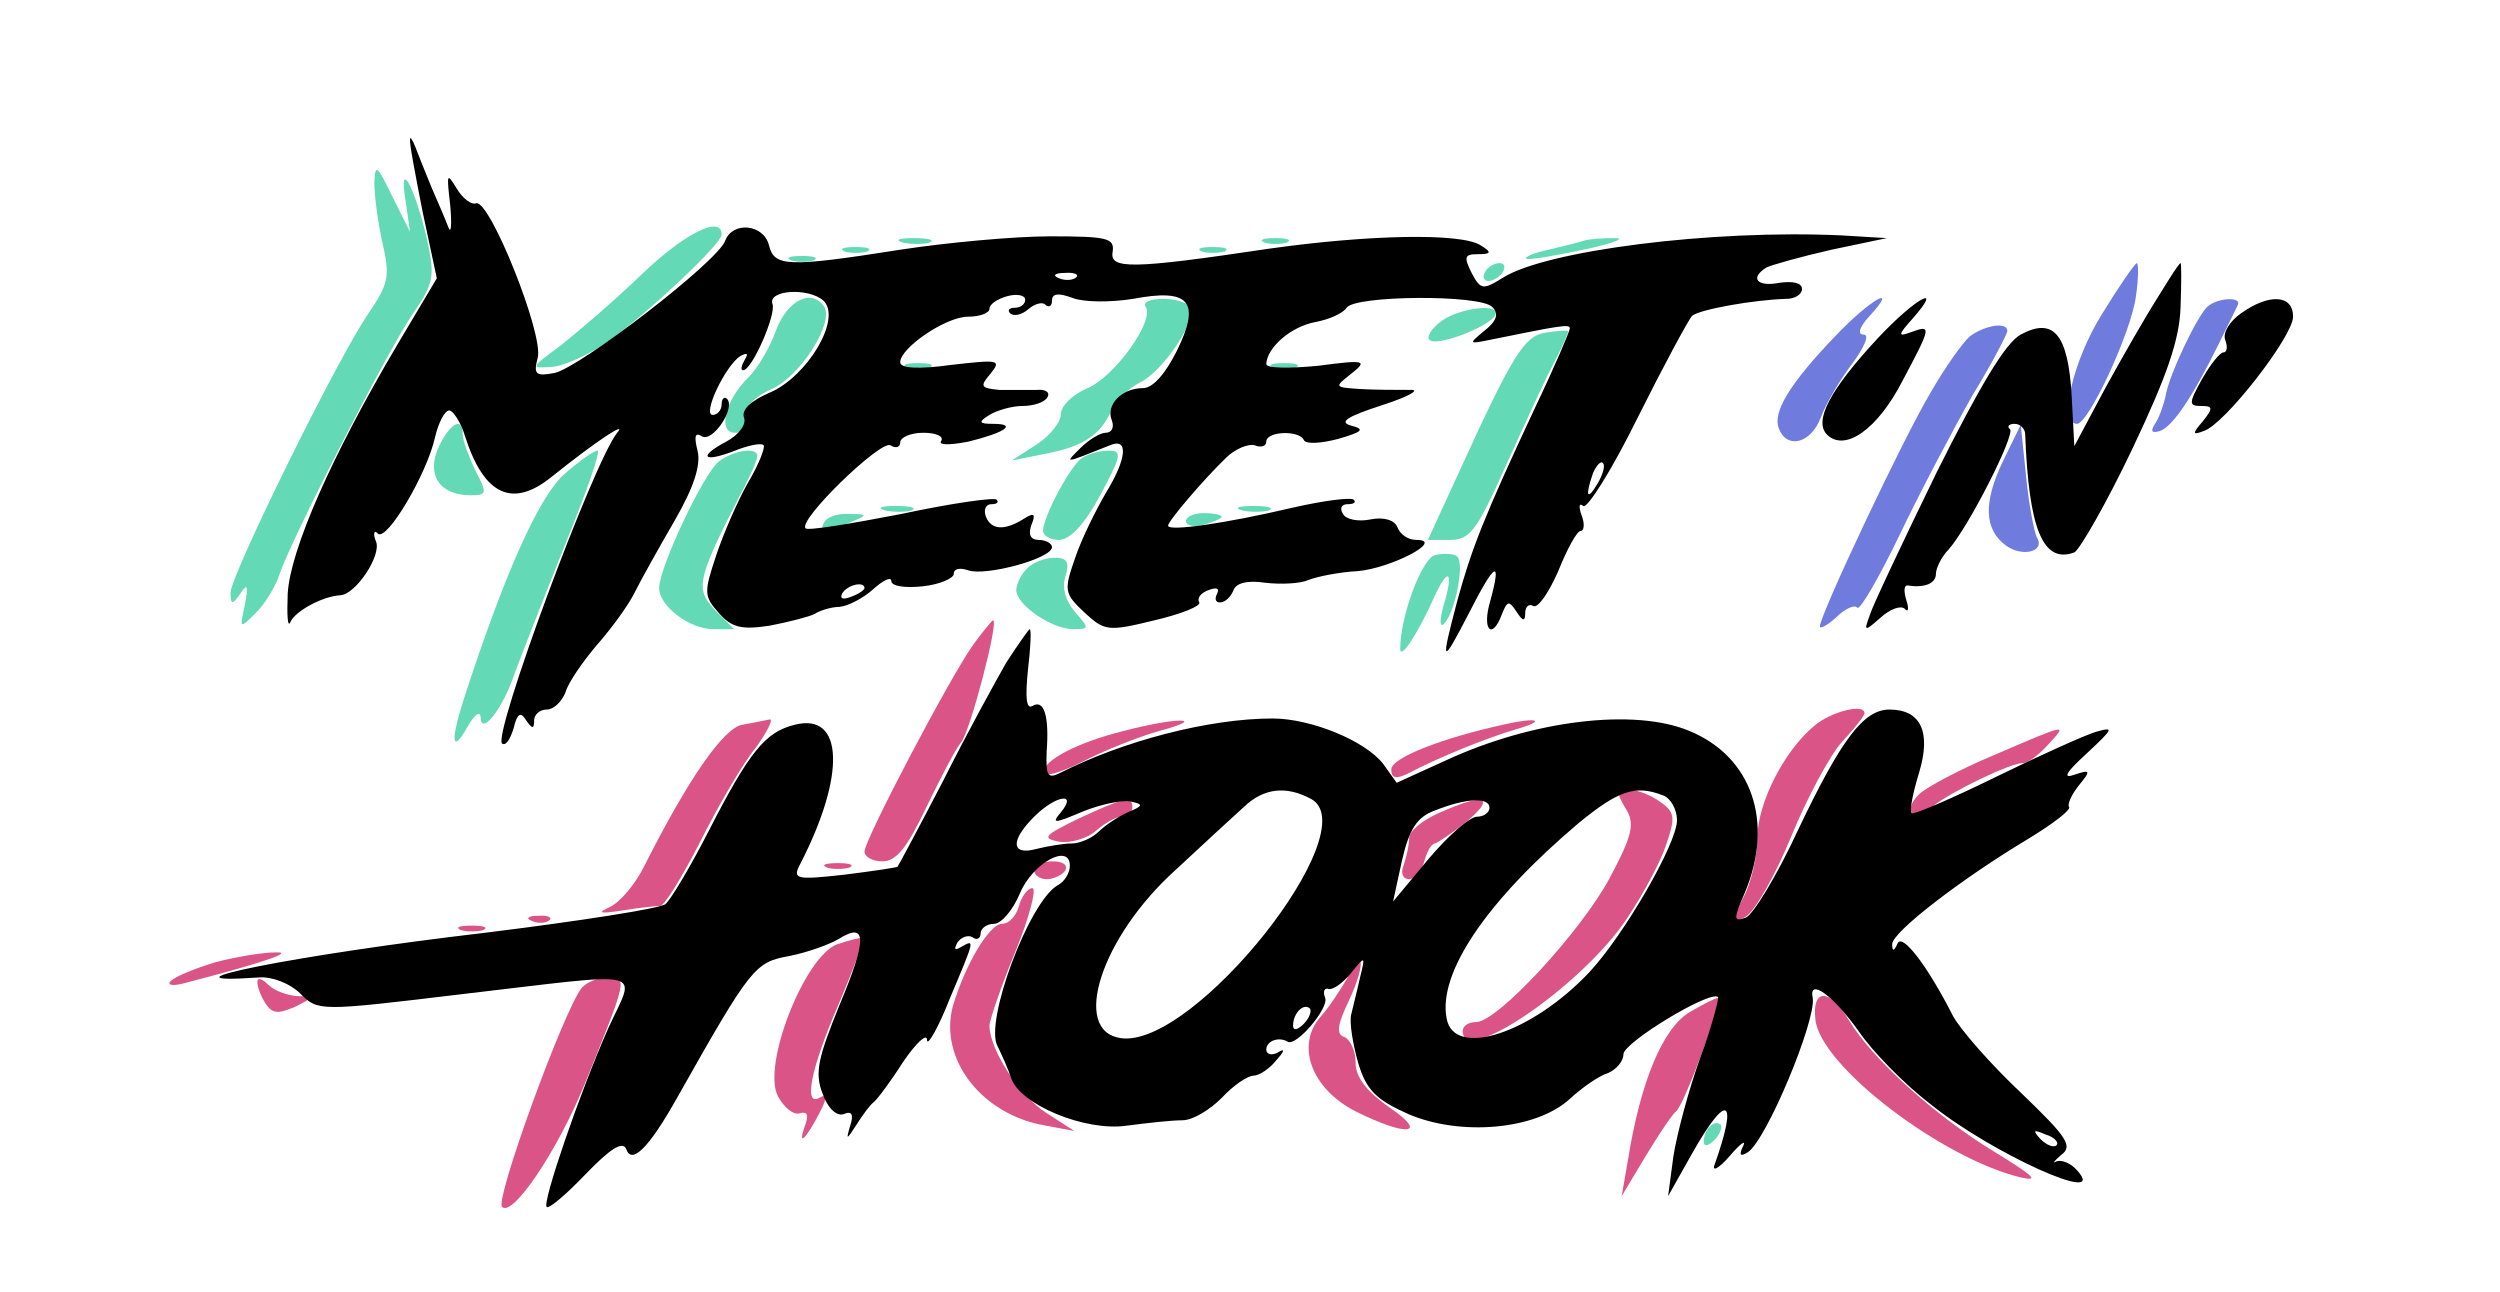 <svg xmlns="http://www.w3.org/2000/svg" version="1.0" width="238pt" height="123pt" viewBox="0 0 238 123" preserveAspectRatio="xMidYMid meet">
<g transform="translate(16,116) scale(0.085,-0.085)" fill="#64d9b5" stroke="none">
<path d="M231 1160 c0 -14 4 -44 9 -67 9 -38 7 -46 -16 -80 -35 -51 -154 -293 -154 -312 0 -14 2 -14 11 -1 8 12 9 9 5 -13 -6 -27 -6 -27 13 -8 10 10 22 30 26 43 12 36 120 249 149 291 24 35 25 42 16 84 -14 59 -32 92 -24 43 l5 -35 -20 40 c-17 35 -19 37 -20 15z"/>
<path d="M530 1057 c-30 -29 -71 -64 -90 -79 -35 -26 -35 -26 -8 -24 15 2 44 16 65 31 48 36 123 107 123 117 0 22 -41 2 -90 -45z"/>
<path d="M823 1093 c9 -2 23 -2 30 0 6 3 -1 5 -18 5 -16 0 -22 -2 -12 -5z"/>
<path d="M1228 1093 c6 -2 18 -2 25 0 6 3 1 5 -13 5 -14 0 -19 -2 -12 -5z"/>
<path d="M1585 1095 c-5 -2 -23 -6 -39 -10 -15 -3 -27 -8 -25 -10 2 -2 31 3 64 10 33 7 49 13 35 13 -14 0 -29 -1 -35 -3z"/>
<path d="M758 1083 c6 -2 18 -2 25 0 6 3 1 5 -13 5 -14 0 -19 -2 -12 -5z"/>
<path d="M1158 1083 c6 -2 18 -2 25 0 6 3 1 5 -13 5 -14 0 -19 -2 -12 -5z"/>
<path d="M698 1073 c6 -2 18 -2 25 0 6 3 1 5 -13 5 -14 0 -19 -2 -12 -5z"/>
<path d="M1475 1060 c-3 -5 -2 -10 4 -10 5 0 13 5 16 10 3 6 2 10 -4 10 -5 0 -13 -4 -16 -10z"/>
<path xmlns="http://www.w3.org/2000/svg" fill="#6f7cde" d="M2166 1013 c-33 -53 -49 -123 -28 -123 13 0 61 103 66 143 3 20 3 37 1 37 -2 0 -20 -26 -39 -57z"/>
<path d="M681 995 c-7 -20 -21 -43 -31 -53 -26 -25 -35 -62 -15 -62 10 0 15 7 13 18 -2 11 8 22 28 31 32 14 70 74 59 92 -14 21 -41 8 -54 -26z"/>
<path d="M1095 1021 c10 -16 -35 -78 -65 -91 -17 -7 -30 -20 -30 -29 0 -9 -12 -24 -27 -34 l-28 -18 35 7 c44 8 64 21 76 48 5 11 20 26 32 32 27 13 65 71 57 85 -4 5 -17 9 -31 9 -14 0 -23 -4 -19 -9z"/>
<path xmlns="http://www.w3.org/2000/svg" fill="#6f7cde" d="M1868 989 c-52 -54 -71 -86 -64 -104 9 -24 36 -17 47 12 6 16 22 43 35 60 14 19 20 33 13 33 -7 0 -5 8 6 20 35 38 2 20 -37 -21z"/>
<path xmlns="http://www.w3.org/2000/svg" fill="#6f7cde" d="M2285 1022 c-11 -8 -45 -79 -48 -102 -2 -8 -6 -21 -11 -29 -6 -9 -5 -12 5 -9 14 5 36 37 66 98 9 19 19 38 21 43 5 9 -20 9 -33 -1z"/>
<path d="M1426 1005 c-11 -8 -17 -18 -13 -21 7 -8 65 14 73 27 9 15 -40 9 -60 -6z"/>
<path d="M1542 992 c-23 -4 -36 -24 -97 -158 l-34 -74 25 0 c22 0 30 11 60 78 19 42 43 95 54 116 11 21 19 39 18 40 -2 1 -13 0 -26 -2z"/>
<path xmlns="http://www.w3.org/2000/svg" fill="#6f7cde" d="M2018 988 c-8 -7 -28 -35 -44 -63 -30 -50 -124 -249 -124 -262 0 -3 8 1 18 10 10 10 21 15 24 11 3 -3 25 35 48 83 23 48 60 118 81 155 22 36 39 69 39 72 0 11 -26 6 -42 -6z"/>
<path d="M828 953 c6 -2 18 -2 25 0 6 3 1 5 -13 5 -14 0 -19 -2 -12 -5z"/>
<path d="M1238 953 c6 -2 18 -2 25 0 6 3 1 5 -13 5 -14 0 -19 -2 -12 -5z"/>
<path d="M303 864 c-14 -31 1 -54 36 -54 18 0 19 2 5 28 -7 15 -14 33 -14 40 0 21 -14 13 -27 -14z"/>
<path xmlns="http://www.w3.org/2000/svg" fill="#6f7cde" d="M2055 848 c-22 -46 -21 -76 3 -94 19 -14 45 -7 35 9 -3 6 -9 37 -12 68 l-6 58 -20 -41z"/>
<path d="M443 833 c-28 -26 -66 -110 -112 -252 -15 -47 -13 -61 4 -31 8 14 14 19 15 12 0 -23 25 9 38 48 7 19 32 83 56 143 24 59 41 107 37 107 -4 0 -21 -12 -38 -27z"/>
<path d="M617 848 c-17 -13 -67 -119 -67 -142 0 -20 34 -46 61 -46 l23 0 -21 21 c-23 24 -21 34 28 130 11 20 19 39 19 43 0 10 -25 7 -43 -6z"/>
<path d="M1024 852 c-13 -8 -44 -66 -44 -82 0 -5 8 -10 18 -10 12 0 29 18 46 50 24 45 25 50 9 50 -10 0 -23 -4 -29 -8z"/>
<path d="M803 793 c9 -2 23 -2 30 0 6 3 -1 5 -18 5 -16 0 -22 -2 -12 -5z"/>
<path d="M1203 793 c9 -2 23 -2 30 0 6 3 -1 5 -18 5 -16 0 -22 -2 -12 -5z"/>
<path d="M735 780 c-7 -12 2 -12 30 0 19 8 19 9 -2 9 -12 1 -25 -3 -28 -9z"/>
<path d="M1140 781 c0 -5 9 -7 20 -4 11 3 20 7 20 9 0 2 -9 4 -20 4 -11 0 -20 -4 -20 -9z"/>
<path d="M1419 743 c-15 -4 -39 -69 -39 -105 0 -13 20 17 39 60 15 32 21 27 10 -10 -5 -17 -5 -27 0 -22 13 13 24 71 14 76 -4 3 -15 3 -24 1z"/>
<path d="M962 728 c-7 -7 -12 -18 -12 -24 0 -17 40 -44 64 -44 18 0 18 1 2 19 -11 13 -15 27 -11 40 5 16 2 21 -12 21 -11 0 -24 -5 -31 -12z"/>
<path xmlns="http://www.w3.org/2000/svg" fill="#db5488" d="M902 643 c-27 -38 -122 -219 -122 -232 0 -6 9 -11 20 -11 16 0 28 16 49 60 16 33 33 66 39 73 10 11 43 137 36 137 -1 0 -11 -12 -22 -27z"/>
<path xmlns="http://www.w3.org/2000/svg" fill="#db5488" d="M1844 552 c-34 -28 -64 -87 -64 -126 0 -20 -7 -51 -16 -67 -14 -29 -14 -30 3 -21 10 6 33 46 51 90 18 44 44 92 57 106 14 15 25 29 25 32 0 11 -37 2 -56 -14z"/>
<path xmlns="http://www.w3.org/2000/svg" fill="#db5488" d="M643 553 c-21 -4 -60 -60 -109 -157 -10 -21 -28 -42 -39 -47 -15 -7 -12 -8 14 -4 18 3 37 5 42 5 5 0 25 33 45 72 20 40 48 88 62 105 13 18 20 32 16 32 -5 -1 -19 -4 -31 -6z"/>
<path xmlns="http://www.w3.org/2000/svg" fill="#db5488" d="M1070 546 c-52 -13 -90 -33 -90 -47 0 -5 19 0 43 12 23 12 62 28 87 35 56 15 21 16 -40 0z"/>
<path xmlns="http://www.w3.org/2000/svg" fill="#db5488" d="M1495 553 c-68 -15 -125 -37 -125 -50 0 -10 5 -11 18 -5 34 18 88 40 122 50 35 10 24 14 -15 5z"/>
<path xmlns="http://www.w3.org/2000/svg" fill="#db5488" d="M2045 519 c-38 -16 -76 -36 -84 -44 -20 -20 -5 -32 16 -13 20 16 86 48 100 48 6 0 18 9 28 20 23 25 24 25 -60 -11z"/>

<path xmlns="http://www.w3.org/2000/svg" fill="#db5488" d="M1632 460 c11 -17 9 -29 -17 -78 -32 -60 -126 -162 -150 -162 -8 0 -15 -4 -15 -10 0 -41 134 51 184 126 18 27 38 64 44 83 10 29 10 36 -6 47 -9 7 -25 14 -35 14 -15 0 -15 -3 -5 -20z"/>
<path xmlns="http://www.w3.org/2000/svg" fill="#db5488" d="M1020 448 c-39 -19 -42 -22 -22 -26 13 -2 32 4 41 12 10 9 23 16 29 16 7 0 12 5 12 10 0 14 -8 12 -60 -12z"/>
<path xmlns="http://www.w3.org/2000/svg" fill="#db5488" d="M1423 454 c-18 -8 -33 -20 -33 -28 0 -8 -3 -21 -6 -30 -4 -9 -1 -16 6 -16 6 0 14 9 17 20 3 11 8 20 12 20 3 1 20 12 36 25 33 28 19 32 -32 9z"/>
<path xmlns="http://www.w3.org/2000/svg" fill="#db5488" d="M738 393 c6 -2 18 -2 25 0 6 3 1 5 -13 5 -14 0 -19 -2 -12 -5z"/>
<path xmlns="http://www.w3.org/2000/svg" fill="#db5488" d="M970 390 c0 -5 6 -10 14 -10 8 0 18 5 21 10 3 6 -3 10 -14 10 -12 0 -21 -4 -21 -10z"/>
<path xmlns="http://www.w3.org/2000/svg" fill="#db5488" d="M953 350 c-3 -11 -11 -20 -19 -20 -14 0 -41 -45 -55 -92 -16 -59 32 -122 104 -134 l32 -6 -31 20 c-30 19 -64 71 -64 98 0 6 13 44 29 83 16 39 24 71 19 71 -5 0 -12 -9 -15 -20z"/>
<path xmlns="http://www.w3.org/2000/svg" fill="#db5488" d="M408 333 c7 -3 16 -2 19 1 4 3 -2 6 -13 5 -11 0 -14 -3 -6 -6z"/>
<path xmlns="http://www.w3.org/2000/svg" fill="#db5488" d="M328 323 c6 -2 18 -2 25 0 6 3 1 5 -13 5 -14 0 -19 -2 -12 -5z"/>
<path xmlns="http://www.w3.org/2000/svg" fill="#db5488" d="M749 307 c-36 -14 -84 -135 -66 -170 7 -13 18 -22 25 -19 8 2 10 -2 5 -15 -8 -23 1 -15 17 16 8 15 8 21 1 17 -20 -13 -12 30 20 104 17 40 29 73 27 74 -2 1 -14 -2 -29 -7z"/>
<path xmlns="http://www.w3.org/2000/svg" fill="#db5488" d="M53 287 c-23 -7 -45 -16 -50 -21 -5 -5 3 -6 17 -2 92 24 122 35 100 34 -14 0 -44 -5 -67 -11z"/>
<path xmlns="http://www.w3.org/2000/svg" fill="#db5488" d="M1320 268 c-7 -12 -20 -32 -30 -43 -27 -32 -9 -80 40 -105 58 -29 83 -26 37 5 -25 18 -37 33 -37 50 0 13 -6 25 -12 28 -10 3 -9 13 5 42 19 41 16 62 -3 23z"/>
<path xmlns="http://www.w3.org/2000/svg" fill="#db5488" d="M100 265 c0 -6 4 -16 9 -24 8 -12 14 -12 33 -4 22 11 22 12 3 12 -12 1 -26 6 -33 13 -7 7 -12 8 -12 3z"/>
<path xmlns="http://www.w3.org/2000/svg" fill="#db5488" d="M463 258 c-21 -28 -97 -237 -89 -245 12 -12 62 63 92 136 49 121 49 121 26 121 -11 0 -24 -6 -29 -12z"/>
<path xmlns="http://www.w3.org/2000/svg" fill="#db5488" d="M1704 231 c-30 -18 -55 -78 -69 -166 l-7 -40 27 45 c15 25 30 47 34 50 8 5 52 123 48 127 -2 1 -16 -6 -33 -16z"/>
<path xmlns="http://www.w3.org/2000/svg" fill="#db5488" d="M1845 223 c5 -52 142 -156 230 -177 22 -5 14 2 -30 29 -66 40 -137 104 -163 148 -21 35 -41 35 -37 0z"/>
<path d="M1727 103 c-4 -3 -7 -11 -7 -17 0 -6 5 -5 12 2 6 6 9 14 7 17 -3 3 -9 2 -12 -2z"/>
</g>
<g xmlns="http://www.w3.org/2000/svg" transform="translate(16,116) scale(0.085,-0.085)" fill="#000000" stroke="none">
<path d="M271 1209 c-1 -4 6 -40 14 -81 l16 -75 -44 -74 c-74 -125 -120 -230 -123 -279 -1 -25 0 -39 3 -32 5 12 36 29 56 30 17 1 46 44 40 60 -4 9 -2 14 2 9 10 -9 55 67 64 108 4 17 11 30 16 30 4 0 13 -13 18 -30 21 -65 53 -80 97 -44 50 40 85 63 73 49 -27 -34 -139 -337 -129 -348 4 -3 9 4 13 17 4 17 8 19 14 9 7 -10 9 -10 9 0 0 6 6 12 14 12 8 0 17 9 21 19 3 11 19 34 35 53 16 18 35 44 42 58 7 14 27 50 45 81 22 38 30 63 26 79 -4 16 -3 21 5 16 12 -7 38 32 28 42 -3 3 -6 0 -6 -6 0 -7 -5 -12 -10 -12 -12 0 14 55 31 66 8 4 9 3 5 -4 -4 -7 -5 -12 -2 -12 10 0 37 62 33 74 -6 16 40 19 57 4 21 -20 -18 -85 -60 -103 -21 -9 -32 -19 -29 -28 3 -7 -5 -19 -20 -27 -32 -17 -26 -24 10 -10 15 6 30 9 32 6 2 -2 -5 -21 -17 -41 -12 -21 -28 -58 -36 -82 -14 -42 -14 -46 3 -65 14 -16 25 -19 57 -14 21 4 44 10 50 13 6 4 19 8 28 8 10 1 27 10 38 20 11 10 20 14 20 9 0 -6 16 -8 35 -6 19 2 35 9 35 14 0 6 7 7 16 4 19 -7 94 13 94 26 0 4 -7 8 -15 8 -9 0 -12 6 -8 17 5 12 3 14 -8 7 -22 -14 -37 -13 -43 2 -3 8 0 14 6 14 6 0 9 2 6 5 -2 3 -51 -4 -107 -16 -57 -11 -105 -19 -107 -16 -9 9 84 99 95 93 6 -4 11 -2 11 3 0 6 12 11 26 11 14 0 23 -4 20 -9 -4 -5 9 -5 30 -1 41 10 56 20 28 20 -16 0 -17 2 -4 10 8 5 25 10 37 10 12 0 25 4 28 10 3 5 -2 9 -12 8 -10 0 -29 0 -42 0 -21 2 -22 4 -10 18 13 16 9 16 -44 10 -36 -5 -57 -4 -57 3 0 16 51 51 76 51 13 0 24 4 24 9 0 5 9 11 20 14 11 3 20 1 20 -4 0 -5 -5 -9 -12 -9 -6 0 -8 -3 -5 -6 4 -4 13 -2 20 4 8 7 17 9 20 5 4 -3 7 -1 7 5 0 8 7 9 23 3 13 -5 43 -5 68 -1 63 12 76 -3 49 -58 -13 -26 -27 -42 -38 -42 -24 0 -42 -19 -35 -36 3 -8 0 -14 -7 -14 -6 0 -19 -8 -28 -17 -18 -18 -20 -18 33 3 21 9 19 -15 -5 -54 -11 -19 -27 -51 -34 -72 -13 -37 -12 -40 10 -61 23 -21 26 -22 79 -9 30 7 52 16 50 20 -3 5 2 11 11 14 8 3 12 2 9 -4 -3 -6 -2 -10 3 -10 6 0 12 6 15 13 3 9 16 12 36 9 17 -2 39 -1 48 3 10 4 35 9 55 10 37 3 99 35 66 35 -9 0 -18 6 -21 14 -3 8 -15 12 -30 9 -14 -3 -28 0 -31 6 -4 6 -2 11 5 11 7 0 10 2 7 5 -3 3 -34 -1 -69 -9 -72 -17 -139 -27 -139 -20 0 5 40 52 65 76 10 10 25 16 32 14 7 -3 13 -1 13 4 0 12 37 13 42 2 2 -5 19 -4 38 1 28 8 31 11 15 15 -14 4 -5 10 35 23 31 10 44 18 30 17 -14 0 -38 0 -55 1 -29 2 -29 2 -10 17 19 15 16 16 -37 9 -32 -3 -58 -3 -58 2 1 19 28 42 55 47 16 3 31 10 35 16 9 14 149 15 163 1 8 -8 5 -16 -9 -27 -18 -15 -18 -15 11 -9 74 15 85 17 85 12 0 -3 -17 -43 -39 -89 -58 -124 -71 -158 -87 -216 -19 -72 -18 -74 13 -14 29 57 37 62 24 14 -10 -33 2 -45 13 -15 6 15 8 15 16 3 7 -11 10 -12 10 -2 0 7 4 11 9 8 5 -3 17 14 28 39 10 25 21 45 25 45 4 0 5 8 1 18 -3 9 -3 14 2 10 4 -4 32 40 61 99 29 58 57 110 61 114 8 7 69 18 106 19 9 0 17 5 17 11 0 7 -10 9 -25 7 -25 -5 -34 5 -15 17 6 3 38 12 73 20 l62 13 -50 3 c-145 7 -334 -17 -381 -48 -21 -13 -24 -13 -34 6 -9 18 -8 21 7 21 15 0 16 2 3 10 -22 14 -125 12 -238 -4 -154 -23 -178 -23 -174 -3 2 15 -6 17 -70 17 -40 0 -116 -7 -168 -15 -127 -20 -141 -19 -147 5 -6 24 -41 27 -49 5 -9 -24 -163 -142 -191 -148 -21 -4 -24 -2 -19 17 7 26 -54 178 -69 173 -5 -2 -15 5 -22 17 -11 18 -11 16 -7 -19 2 -22 1 -33 -2 -25 -3 8 -12 29 -19 45 -7 17 -15 37 -18 45 -3 8 -6 12 -6 9z m746 -155 c-3 -3 -12 -4 -19 -1 -8 3 -5 6 6 6 11 1 17 -2 13 -5z m584 -231 c-12 -20 -14 -14 -5 12 4 9 9 14 11 11 3 -2 0 -13 -6 -23z m-821 -117 c0 -2 -7 -7 -16 -10 -8 -3 -12 -2 -9 4 6 10 25 14 25 6z"/>
<path d="M2217 1013 c-19 -32 -45 -78 -58 -103 l-24 -45 -3 57 c-4 68 -20 88 -57 68 -17 -9 -46 -58 -94 -154 -38 -78 -72 -150 -75 -160 -7 -19 -6 -19 12 -3 10 9 22 14 27 10 4 -5 5 0 2 9 -3 10 -3 17 1 17 19 -3 32 2 32 13 0 6 6 19 14 27 23 26 75 129 69 135 -4 3 -1 6 5 6 7 0 12 -6 12 -12 4 -106 20 -145 55 -132 6 3 36 55 65 116 39 82 53 123 54 159 1 27 1 49 0 49 -2 0 -18 -26 -37 -57z"/>
<path d="M1915 986 c-54 -58 -72 -93 -57 -108 20 -20 57 6 85 61 32 60 32 62 10 54 -16 -6 -16 -4 1 15 36 41 2 22 -39 -22z"/>
<path d="M2322 1014 c-13 -9 -21 -22 -18 -30 3 -8 2 -14 -2 -14 -4 0 -15 -14 -24 -30 -15 -27 -15 -30 -1 -30 13 0 14 -2 2 -17 -12 -14 -12 -16 1 -11 23 7 100 106 100 128 0 25 -27 26 -58 4z"/>
<path d="M939 623 c-12 -21 -45 -81 -71 -133 -27 -52 -50 -95 -51 -96 -1 -1 -28 -5 -60 -9 -54 -6 -58 -5 -49 12 51 99 49 170 -6 156 -33 -8 -51 -30 -97 -120 -20 -39 -42 -76 -48 -81 -7 -5 -97 -19 -202 -32 -214 -25 -381 -59 -253 -50 15 1 35 -7 46 -18 20 -20 21 -20 179 -1 215 25 197 30 166 -38 -32 -72 -74 -195 -69 -200 2 -3 22 14 44 37 27 28 41 37 45 28 6 -18 25 0 57 57 83 147 87 152 126 159 20 4 45 13 55 19 32 20 32 0 1 -74 -24 -59 -28 -76 -19 -99 6 -17 16 -26 24 -23 9 4 11 -1 7 -13 -5 -17 -4 -16 7 1 7 11 15 22 19 25 4 3 19 23 33 45 15 22 27 33 27 25 0 -8 12 12 25 45 29 69 29 68 13 59 -7 -4 -8 -3 -4 5 4 6 12 9 17 6 5 -4 9 -1 9 4 0 6 7 11 15 11 8 0 21 15 29 34 14 34 56 57 56 31 0 -8 -6 -18 -14 -22 -32 -19 -82 -153 -67 -180 5 -10 12 -26 15 -35 9 -30 83 -61 130 -54 23 3 50 6 62 6 12 0 31 12 44 25 13 14 29 25 36 25 6 0 18 8 25 17 10 11 10 14 2 9 -7 -4 -13 -2 -13 3 0 10 14 15 24 9 9 -6 46 37 42 49 -3 7 -1 12 4 10 5 -1 16 7 25 18 16 20 16 19 10 -5 -3 -14 -8 -33 -10 -42 -2 -9 2 -33 8 -54 9 -30 20 -41 56 -57 58 -25 143 -18 181 17 14 13 33 26 43 29 9 4 17 13 17 21 0 13 97 72 106 64 1 -2 -7 -33 -20 -68 -13 -36 -26 -85 -30 -110 l-6 -45 27 48 c39 69 52 63 25 -13 -3 -8 5 -4 17 10 12 14 19 19 15 11 -5 -10 -3 -12 5 -7 21 13 77 148 73 173 -5 23 23 3 52 -38 15 -22 51 -59 80 -81 68 -55 201 -115 164 -74 -7 8 -17 12 -23 10 -5 -3 -3 0 5 7 14 10 7 20 -45 70 -34 32 -68 71 -76 86 -29 57 -57 93 -62 81 -4 -9 -6 -9 -6 -1 -1 13 77 73 152 118 28 17 49 33 46 36 -2 3 3 14 11 24 14 17 13 18 -5 12 -14 -5 -9 3 14 24 30 28 31 30 10 24 -13 -4 -64 -27 -113 -51 -49 -24 -91 -42 -93 -40 -3 2 1 22 8 45 14 46 2 71 -33 71 -29 0 -54 -33 -103 -136 -23 -50 -50 -94 -58 -97 -14 -5 -14 -2 -1 28 33 79 8 152 -62 181 -62 26 -176 12 -273 -33 l-55 -25 -15 21 c-20 26 -81 51 -124 51 -71 0 -167 -25 -238 -61 -14 -7 -16 -3 -15 24 3 40 -3 59 -16 51 -7 -4 -8 10 -5 40 3 25 4 46 2 46 -1 0 -13 -17 -26 -37z m341 -153 c64 -34 -131 -280 -213 -268 -56 8 -22 113 61 188 31 29 66 61 77 71 22 21 47 24 75 9z m394 4 c9 -3 16 -16 16 -28 0 -26 -59 -128 -98 -170 -65 -69 -152 -97 -160 -52 -10 51 45 132 148 219 44 36 63 43 94 31z m-674 -19 c-11 -13 -8 -13 25 1 20 8 44 13 53 11 15 -3 14 -5 -3 -12 -11 -5 -26 -15 -33 -22 -7 -7 -21 -13 -30 -13 -9 0 -27 -3 -39 -6 -29 -8 -30 9 -3 36 24 24 49 28 30 5z m480 5 c0 -5 -6 -10 -14 -10 -8 0 -32 -21 -54 -47 l-40 -48 10 46 c8 35 17 49 37 56 35 14 61 15 61 3z m-208 -242 c-7 -7 -12 -8 -12 -2 0 14 12 26 19 19 2 -3 -1 -11 -7 -17z m843 -136 c-3 -3 -11 0 -18 7 -9 10 -8 11 6 5 10 -3 15 -9 12 -12z"/>
</g>
</svg>